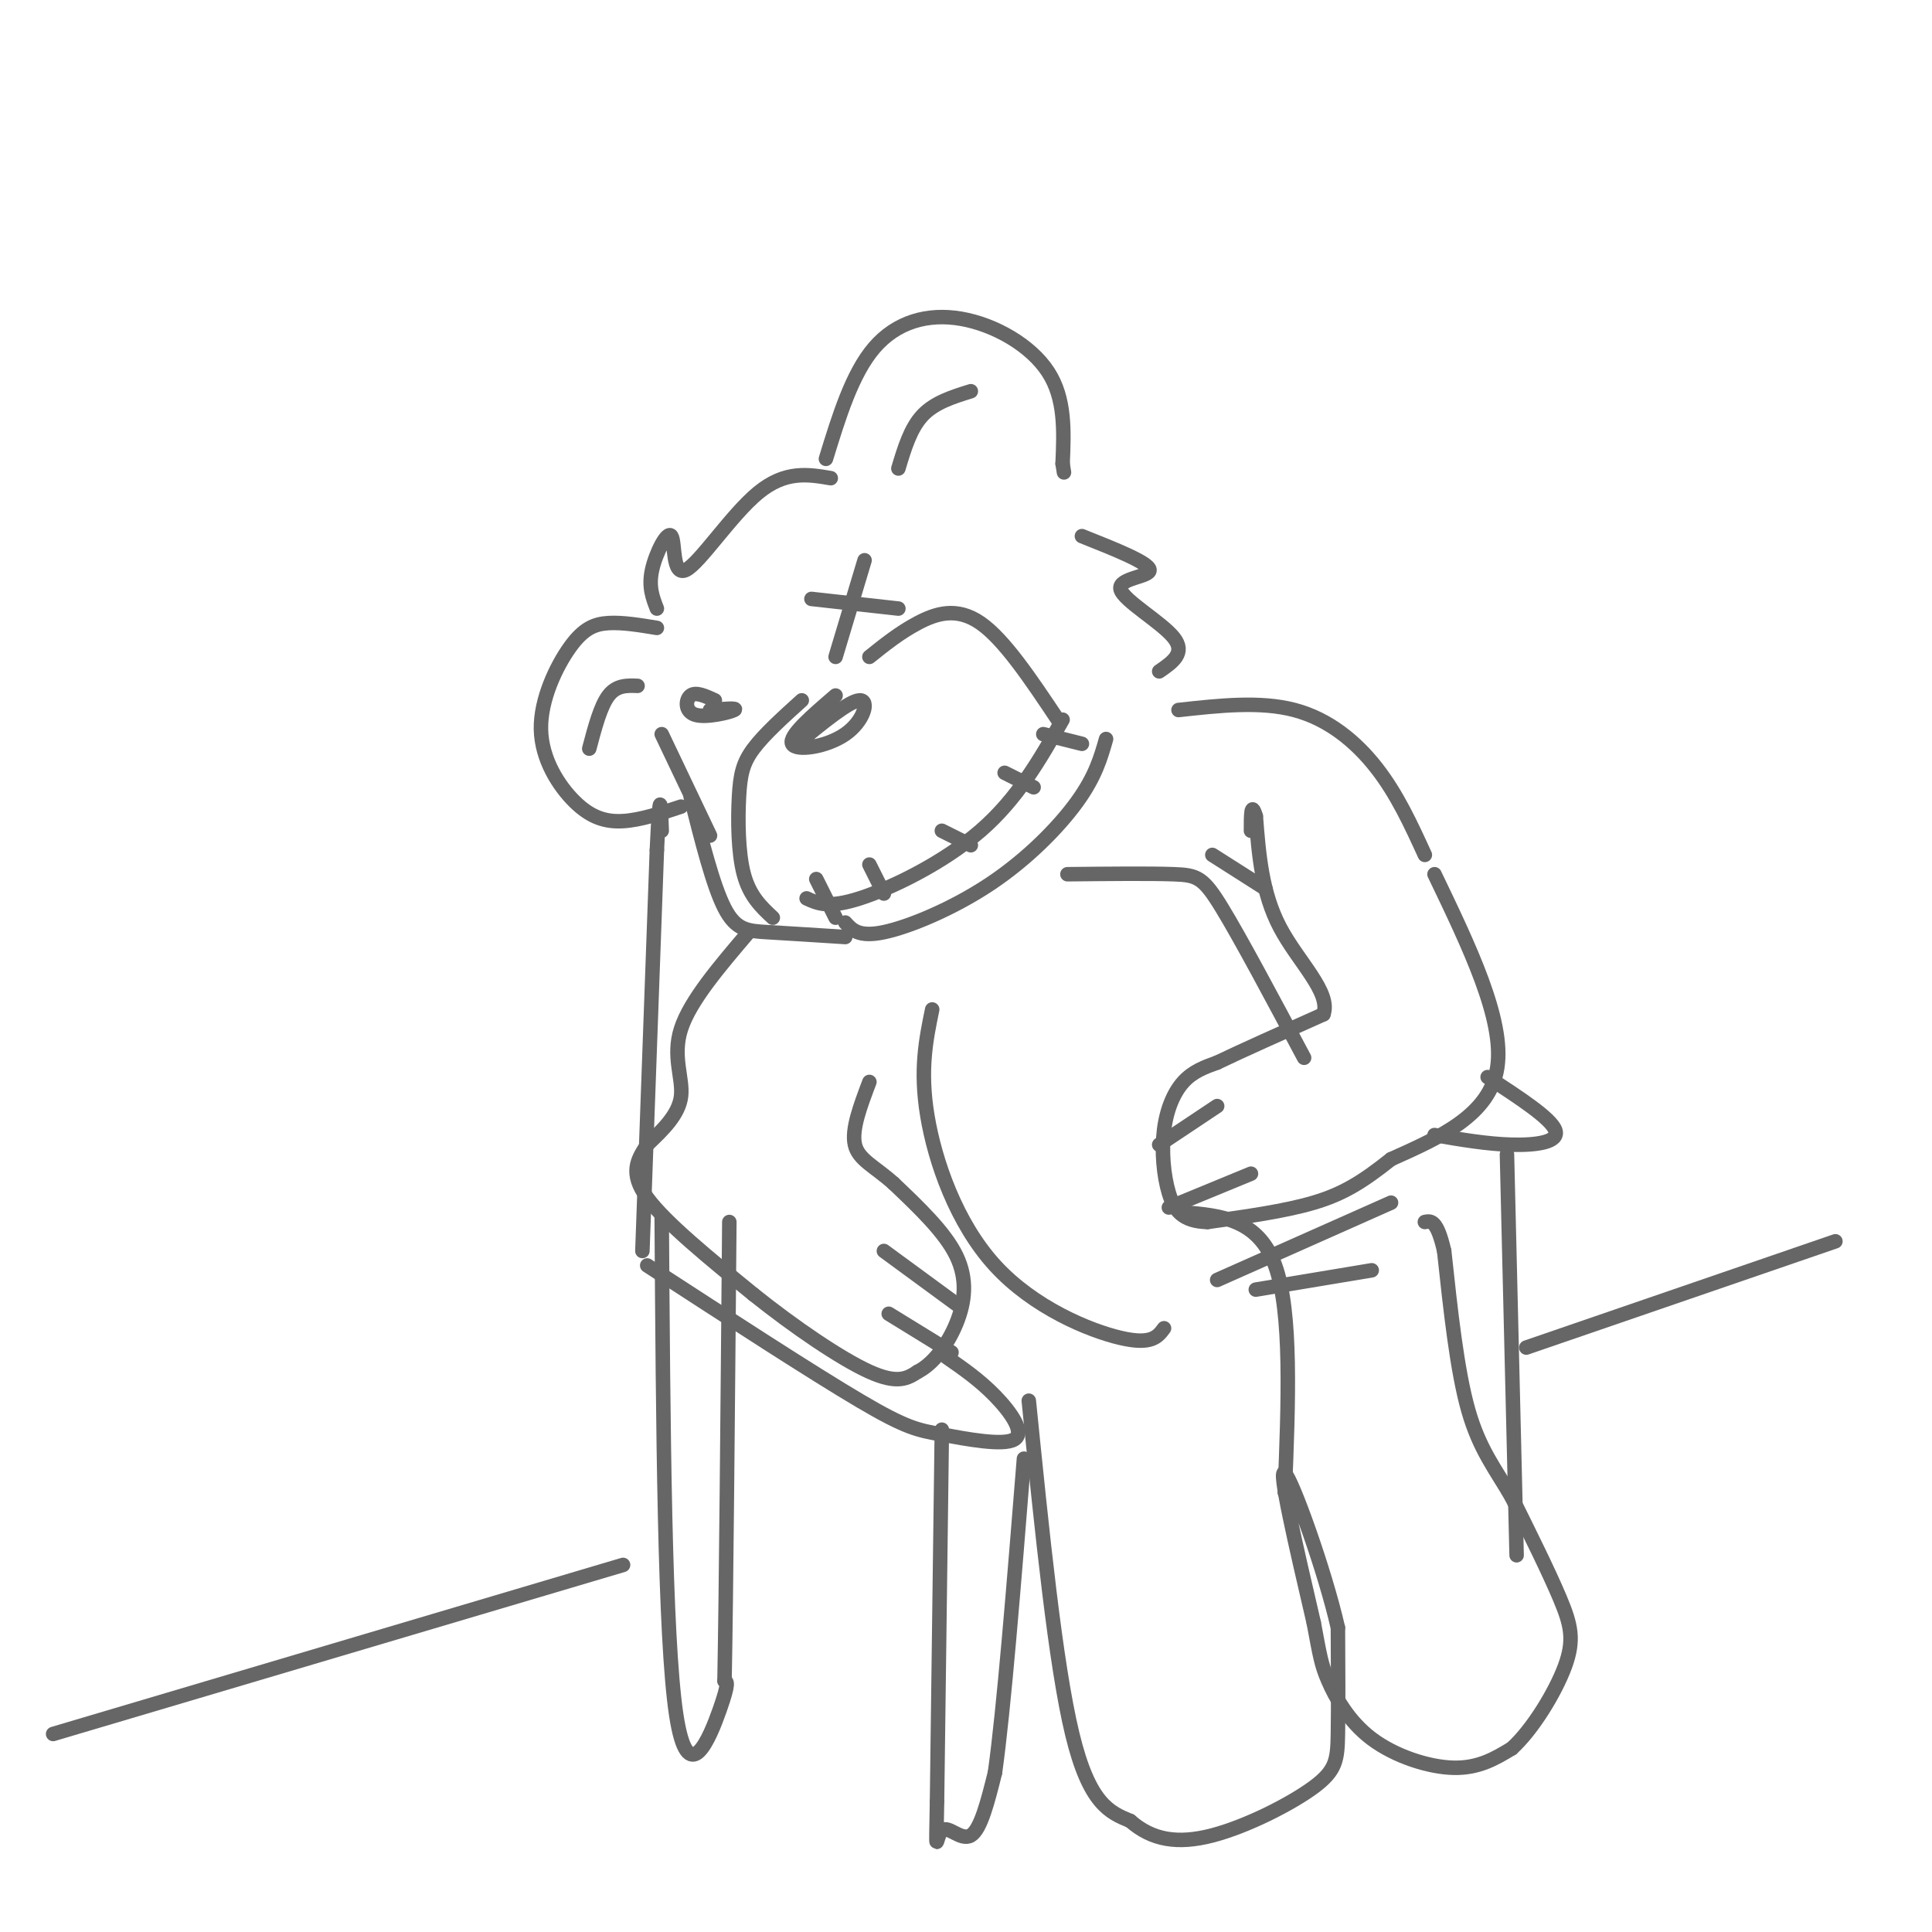 <svg viewBox='0 0 400 400' version='1.1' xmlns='http://www.w3.org/2000/svg' xmlns:xlink='http://www.w3.org/1999/xlink'><g fill='none' stroke='rgb(102,102,102)' stroke-width='3' stroke-linecap='round' stroke-linejoin='round'><path d='M136,130c-3.543,-0.585 -7.086,-1.170 -10,-1c-2.914,0.170 -5.198,1.095 -8,5c-2.802,3.905 -6.122,10.789 -6,17c0.122,6.211 3.687,11.749 7,15c3.313,3.251 6.375,4.215 10,4c3.625,-0.215 7.812,-1.607 12,-3'/><path d='M136,126c-0.880,-2.254 -1.761,-4.507 -1,-8c0.761,-3.493 3.163,-8.225 4,-7c0.837,1.225 0.110,8.407 3,7c2.890,-1.407 9.397,-11.402 15,-16c5.603,-4.598 10.301,-3.799 15,-3'/><path d='M171,95c2.708,-8.827 5.417,-17.655 10,-23c4.583,-5.345 11.042,-7.208 18,-6c6.958,1.208 14.417,5.488 18,11c3.583,5.512 3.292,12.256 3,19'/><path d='M220,96c0.500,3.167 0.250,1.583 0,0'/><path d='M143,165c2.311,9.178 4.622,18.356 7,23c2.378,4.644 4.822,4.756 9,5c4.178,0.244 10.089,0.622 16,1'/><path d='M173,144c-4.881,4.190 -9.762,8.381 -9,10c0.762,1.619 7.167,0.667 11,-2c3.833,-2.667 5.095,-7.048 3,-7c-2.095,0.048 -7.548,4.524 -13,9'/><path d='M166,145c-3.893,3.518 -7.786,7.036 -10,10c-2.214,2.964 -2.750,5.375 -3,10c-0.250,4.625 -0.214,11.464 1,16c1.214,4.536 3.607,6.768 6,9'/><path d='M180,136c3.133,-2.511 6.267,-5.022 10,-7c3.733,-1.978 8.067,-3.422 13,0c4.933,3.422 10.467,11.711 16,20'/><path d='M148,145c-1.958,-0.905 -3.917,-1.810 -5,-1c-1.083,0.810 -1.292,3.333 1,4c2.292,0.667 7.083,-0.524 8,-1c0.917,-0.476 -2.042,-0.238 -5,0'/><path d='M168,124c0.000,0.000 18.000,2.000 18,2'/><path d='M179,116c0.000,0.000 -6.000,20.000 -6,20'/><path d='M224,111c6.940,2.762 13.881,5.524 14,7c0.119,1.476 -6.583,1.667 -6,4c0.583,2.333 8.452,6.810 11,10c2.548,3.190 -0.226,5.095 -3,7'/><path d='M244,147c8.467,-0.933 16.933,-1.867 24,0c7.067,1.867 12.733,6.533 17,12c4.267,5.467 7.133,11.733 10,18'/><path d='M155,193c-6.067,7.111 -12.133,14.222 -14,20c-1.867,5.778 0.467,10.222 0,14c-0.467,3.778 -3.733,6.889 -7,10'/><path d='M134,237c-2.067,3.111 -3.733,5.889 0,11c3.733,5.111 12.867,12.556 22,20'/><path d='M156,268c8.311,6.667 18.089,13.333 24,16c5.911,2.667 7.956,1.333 10,0'/><path d='M190,284c3.202,-1.607 6.208,-5.625 8,-10c1.792,-4.375 2.369,-9.107 0,-14c-2.369,-4.893 -7.685,-9.946 -13,-15'/><path d='M185,245c-3.933,-3.533 -7.267,-4.867 -8,-8c-0.733,-3.133 1.133,-8.067 3,-13'/><path d='M134,262c17.142,11.131 34.284,22.262 44,28c9.716,5.738 12.006,6.085 17,7c4.994,0.915 12.691,2.400 15,1c2.309,-1.400 -0.769,-5.686 -4,-9c-3.231,-3.314 -6.616,-5.657 -10,-8'/><path d='M137,252c0.289,43.467 0.578,86.933 3,103c2.422,16.067 6.978,4.733 9,-1c2.022,-5.733 1.511,-5.867 1,-6'/><path d='M150,348c0.333,-16.833 0.667,-55.917 1,-95'/><path d='M195,296c0.000,0.000 -1.000,77.000 -1,77'/><path d='M194,373c-0.226,13.060 -0.292,7.208 1,6c1.292,-1.208 3.940,2.226 6,1c2.060,-1.226 3.530,-7.113 5,-13'/><path d='M206,367c1.833,-13.000 3.917,-39.000 6,-65'/><path d='M213,290c2.750,27.250 5.500,54.500 9,69c3.500,14.500 7.750,16.250 12,18'/><path d='M234,377c4.514,3.965 9.797,4.877 17,3c7.203,-1.877 16.324,-6.544 21,-10c4.676,-3.456 4.907,-5.702 5,-11c0.093,-5.298 0.046,-13.649 0,-22'/><path d='M277,337c-2.711,-11.911 -9.489,-30.689 -11,-32c-1.511,-1.311 2.244,14.844 6,31'/><path d='M272,336c1.295,6.895 1.533,8.632 3,12c1.467,3.368 4.164,8.368 9,12c4.836,3.632 11.810,5.895 17,6c5.190,0.105 8.595,-1.947 12,-4'/><path d='M313,362c4.286,-3.881 9.000,-11.583 11,-17c2.000,-5.417 1.286,-8.548 -1,-14c-2.286,-5.452 -6.143,-13.226 -10,-21'/><path d='M313,310c-3.333,-5.800 -6.667,-9.800 -9,-18c-2.333,-8.200 -3.667,-20.600 -5,-33'/><path d='M299,259c-1.500,-6.500 -2.750,-6.250 -4,-6'/><path d='M297,181c7.250,15.083 14.500,30.167 13,40c-1.500,9.833 -11.750,14.417 -22,19'/><path d='M288,240c-6.000,4.778 -10.000,7.222 -16,9c-6.000,1.778 -14.000,2.889 -22,4'/><path d='M250,253c-5.113,-0.099 -6.896,-2.346 -8,-6c-1.104,-3.654 -1.528,-8.715 -1,-13c0.528,-4.285 2.008,-7.796 4,-10c1.992,-2.204 4.496,-3.102 7,-4'/><path d='M252,220c4.833,-2.333 13.417,-6.167 22,-10'/><path d='M274,210c1.644,-4.533 -5.244,-10.867 -9,-18c-3.756,-7.133 -4.378,-15.067 -5,-23'/><path d='M260,169c-1.000,-3.333 -1.000,-0.167 -1,3'/><path d='M262,184c0.000,0.000 -11.000,-7.000 -11,-7'/><path d='M175,191c1.393,1.548 2.786,3.095 8,2c5.214,-1.095 14.250,-4.833 22,-10c7.750,-5.167 14.214,-11.762 18,-17c3.786,-5.238 4.893,-9.119 6,-13'/><path d='M167,186c2.244,1.044 4.489,2.089 11,0c6.511,-2.089 17.289,-7.311 25,-14c7.711,-6.689 12.356,-14.844 17,-23'/><path d='M169,182c0.000,0.000 4.000,8.000 4,8'/><path d='M180,179c0.000,0.000 3.000,6.000 3,6'/><path d='M195,172c0.000,0.000 6.000,3.000 6,3'/><path d='M208,160c0.000,0.000 6.000,3.000 6,3'/><path d='M216,152c0.000,0.000 8.000,2.000 8,2'/><path d='M133,259c0.000,0.000 3.000,-83.000 3,-83'/><path d='M136,176c0.667,-14.500 0.833,-9.250 1,-4'/><path d='M266,309c0.750,-18.667 1.500,-37.333 -2,-47c-3.500,-9.667 -11.250,-10.333 -19,-11'/><path d='M193,209c-1.286,6.250 -2.571,12.500 -1,22c1.571,9.500 6.000,22.250 14,31c8.000,8.750 19.571,13.500 26,15c6.429,1.500 7.714,-0.250 9,-2'/><path d='M221,181c8.556,-0.089 17.111,-0.178 22,0c4.889,0.178 6.111,0.622 10,7c3.889,6.378 10.444,18.689 17,31'/><path d='M252,265c0.000,0.000 36.000,-16.000 36,-16'/><path d='M260,267c0.000,0.000 24.000,-4.000 24,-4'/><path d='M308,223c6.556,4.267 13.111,8.533 14,11c0.889,2.467 -3.889,3.133 -9,3c-5.111,-0.133 -10.556,-1.067 -16,-2'/><path d='M312,239c0.000,0.000 2.000,83.000 2,83'/><path d='M129,324c0.000,0.000 -118.000,35.000 -118,35'/><path d='M316,279c0.000,0.000 64.000,-22.000 64,-22'/><path d='M186,97c1.250,-4.167 2.500,-8.333 5,-11c2.500,-2.667 6.250,-3.833 10,-5'/><path d='M132,142c-2.167,-0.083 -4.333,-0.167 -6,2c-1.667,2.167 -2.833,6.583 -4,11'/><path d='M137,152c0.000,0.000 10.000,21.000 10,21'/><path d='M252,229c0.000,0.000 -12.000,8.000 -12,8'/><path d='M259,243c0.000,0.000 -17.000,7.000 -17,7'/><path d='M183,259c0.000,0.000 15.000,11.000 15,11'/><path d='M184,272c0.000,0.000 13.000,8.000 13,8'/></g>
</svg>